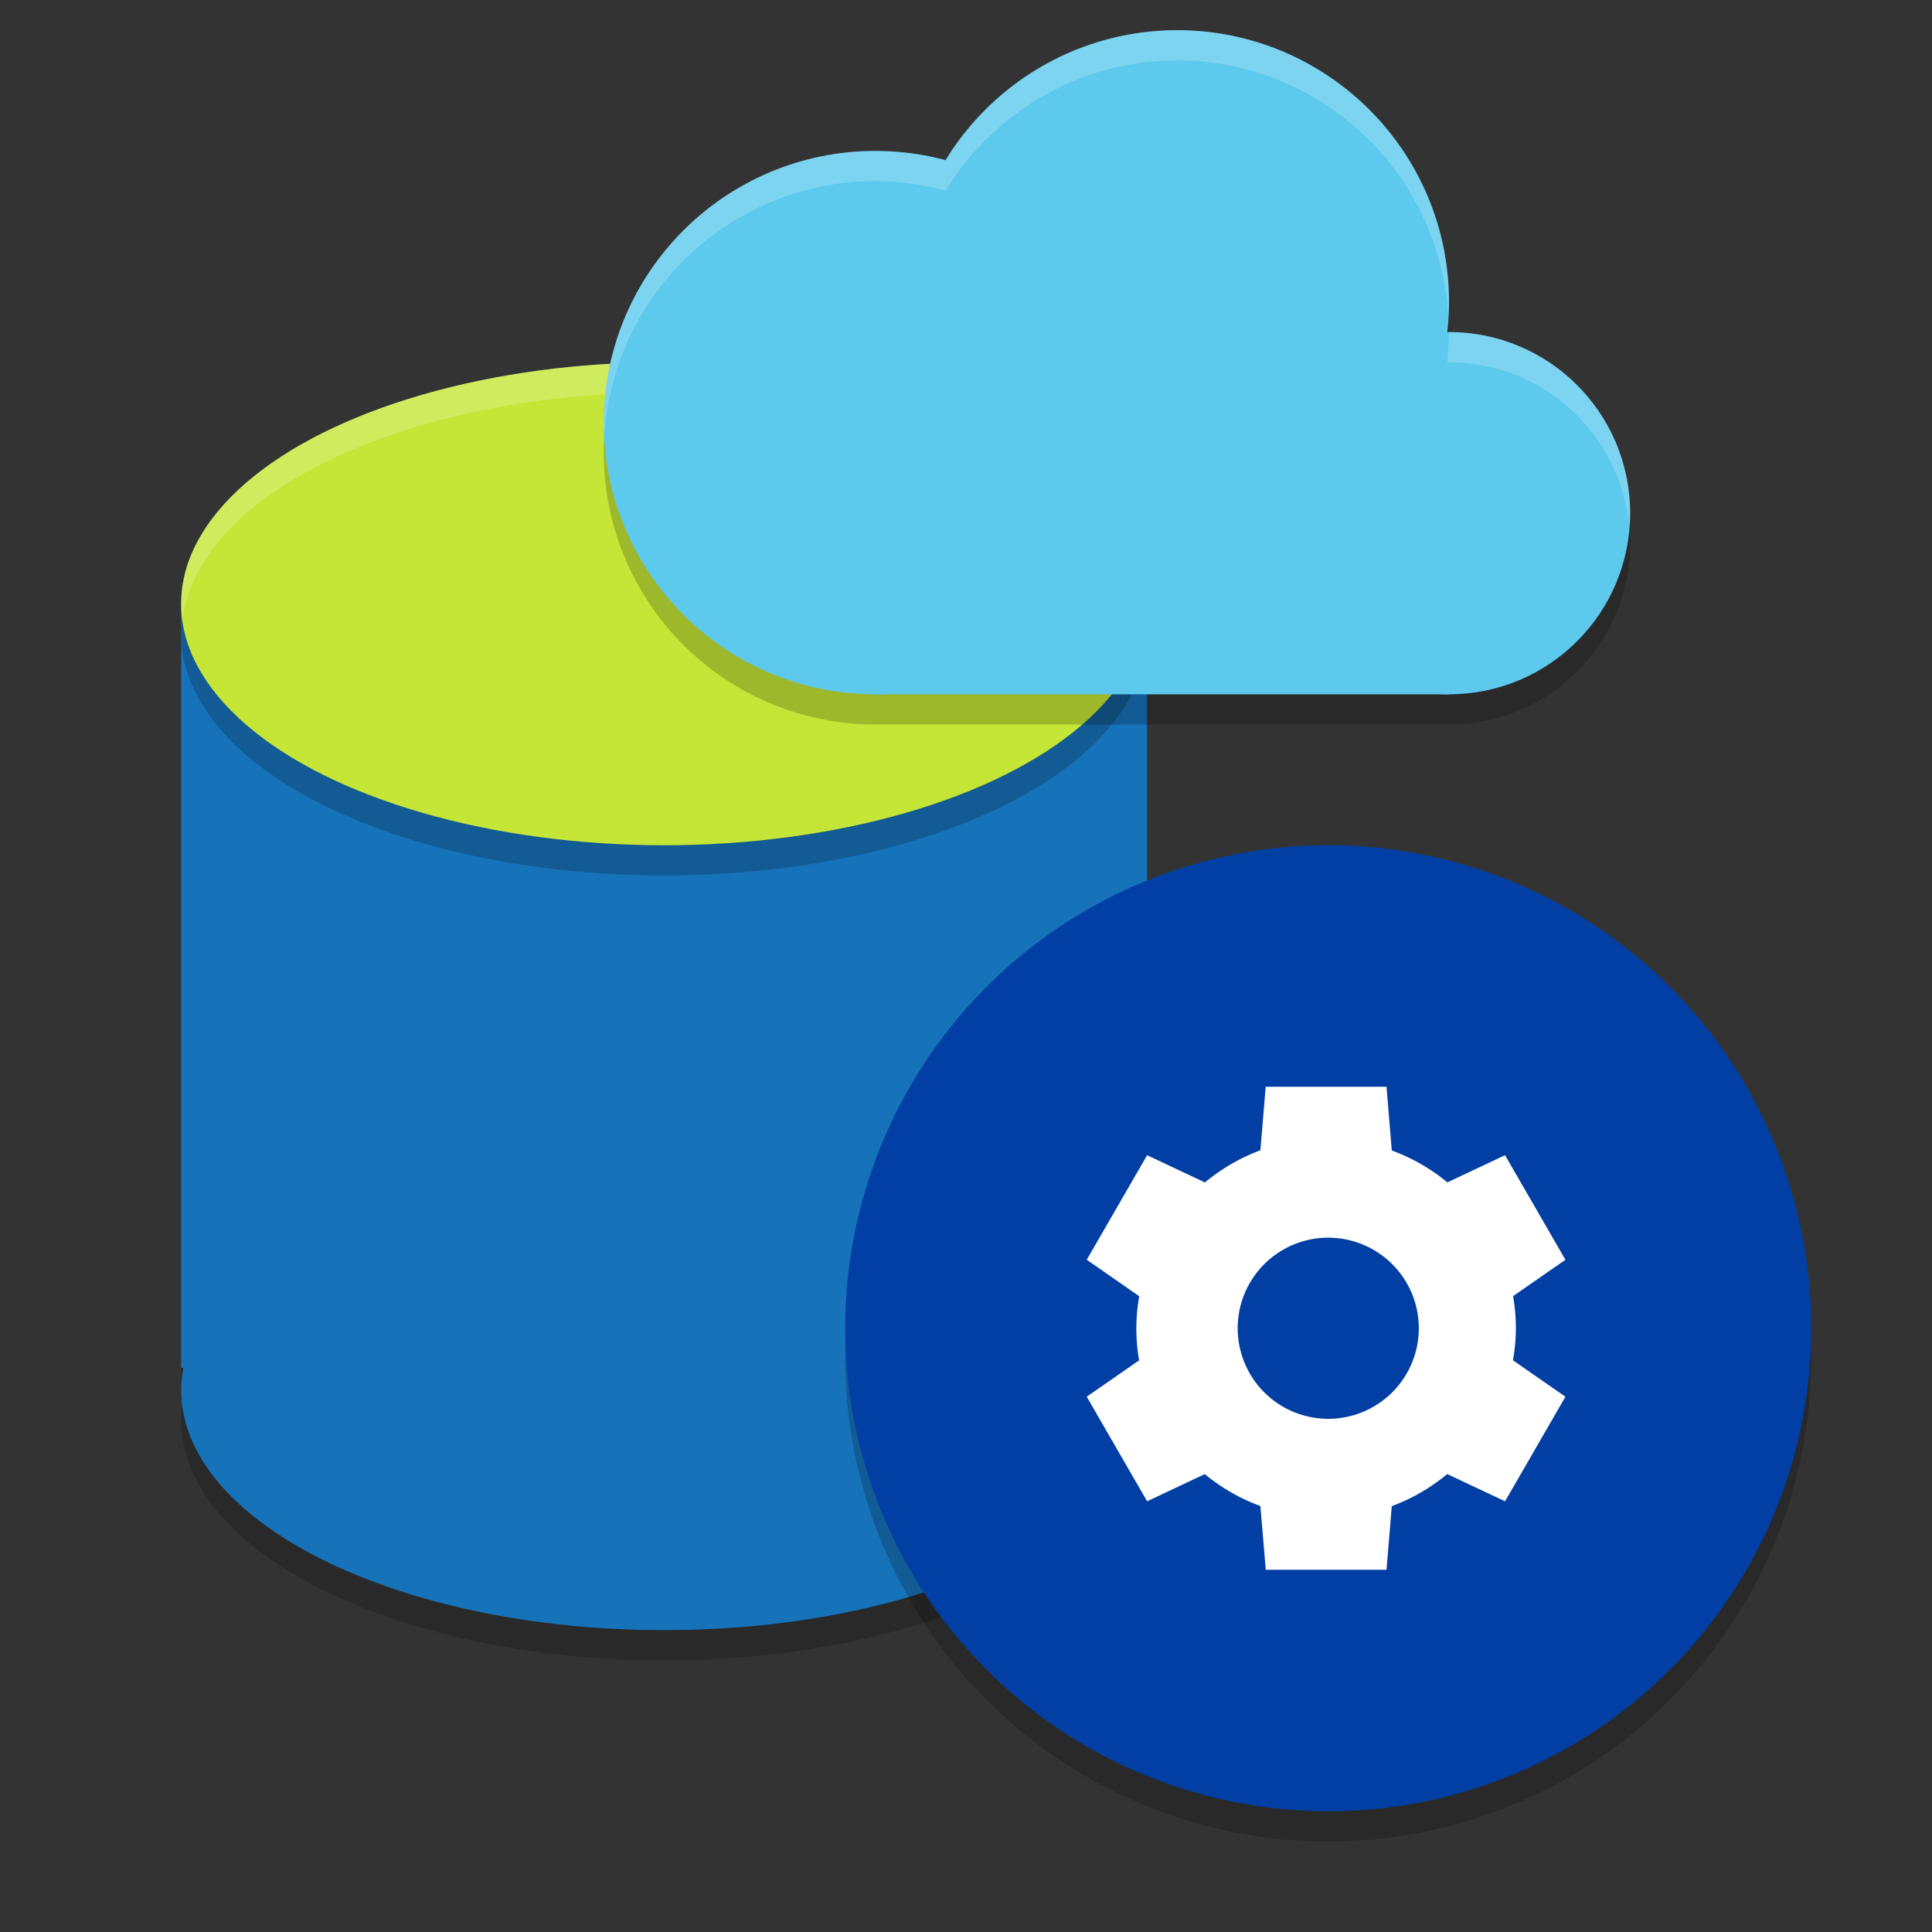 <svg xmlns="http://www.w3.org/2000/svg" width="64" height="64" version="1.1">
 <rect width="100%" height="100%" fill="#333333" stroke="none"/>
 <g transform="translate(0,-268.3)">
  <path style="opacity:0.2" d="m 6,289.265 v 25.345 h 0.074 c -0.047,0.241 -0.071,0.482 -0.074,0.724 0,4.399 7.163,7.966 16,7.966 8.837,0 16,-3.566 16,-7.966 -0.004,-0.242 -0.031,-0.483 -0.08,-0.724 H 38 v -25.345 z"/>
  <path style="fill:#1672b9" d="m 6,288.265 v 25.345 h 0.074 c -0.047,0.241 -0.071,0.482 -0.074,0.724 0,4.399 7.163,7.966 16,7.966 8.837,0 16,-3.566 16,-7.966 -0.004,-0.242 -0.031,-0.483 -0.08,-0.724 H 38 v -25.345 z"/>
  <circle style="opacity:0.2" cx="44" cy="313.3" r="16"/>
  <ellipse style="opacity:0.2" cx="22" cy="289.3" rx="16" ry="8"/>
  <ellipse style="fill:#c5e636" cx="22" cy="288.3" rx="16" ry="8"/>
  <path style="opacity:0.2;fill:#ffffff" transform="translate(0,268.3)" d="M 22 12 A 16 8 0 0 0 6 20 A 16 8 0 0 0 6.043 20.574 A 16 8 0 0 1 22 13 A 16 8 0 0 1 37.957 20.426 A 16 8 0 0 0 38 20 A 16 8 0 0 0 22 12 z"/>
  <path style="opacity:0.2" d="m 39,270.3 a 9,9 0 0 0 -7.676,4.316 A 9,9 0 0 0 29,274.3 a 9,9 0 0 0 -9,9 9,9 0 0 0 9,9 h 19 a 6,6 0 0 0 6,-6 6,6 0 0 0 -6,-6 6,6 0 0 0 -0.062,0.004 9,9 0 0 0 0.062,-1.004 9,9 0 0 0 -9,-9 z"/>
  <circle style="fill:#5cc9ed" cx="29" cy="282.3" r="9"/>
  <circle style="fill:#5cc9ed" cx="39" cy="278.3" r="9"/>
  <circle style="fill:#5cc9ed" cx="48" cy="285.3" r="6"/>
  <rect style="fill:#5cc9ed" width="19" height="8.571" x="29" y="282.73"/>
  <circle style="fill:#013fa4" cx="44" cy="312.3" r="16"/>
  <path style="fill:#ffffff" transform="translate(0,268.3)" d="M 41.928 36 L 41.752 38.105 A 6.286 6.286 0 0 0 39.916 39.17 L 38 38.268 L 36 41.73 L 37.738 42.939 A 6.286 6.286 0 0 0 37.643 44 A 6.286 6.286 0 0 0 37.734 45.064 L 36 46.268 L 38 49.732 L 39.91 48.832 A 6.286 6.286 0 0 0 41.752 49.889 L 41.93 52 L 45.93 52 L 46.105 49.893 A 6.286 6.286 0 0 0 47.941 48.83 L 49.857 49.732 L 51.857 46.268 L 50.119 45.061 A 6.286 6.286 0 0 0 50.215 44 A 6.286 6.286 0 0 0 50.123 42.936 L 51.857 41.732 L 49.857 38.268 L 47.947 39.168 A 6.286 6.286 0 0 0 46.105 38.111 L 45.93 36 L 41.93 36 L 41.928 36 z M 44 41 A 3 3 0 0 1 47 44 A 3 3 0 0 1 44 47 A 3 3 0 0 1 41 44 A 3 3 0 0 1 44 41 z"/>
  <path style="opacity:0.2;fill:#ffffff" transform="translate(0,268.3)" d="M 39 1 A 9 9 0 0 0 31.328 5.318 A 9 9 0 0 0 29 5 A 9 9 0 0 0 20 14 A 9 9 0 0 0 20.021 14.424 A 9 9 0 0 1 29 6 A 9 9 0 0 1 31.328 6.318 A 9 9 0 0 1 39 2 A 9 9 0 0 1 47.975 10.477 A 9 9 0 0 0 48 10 A 9 9 0 0 0 39 1 z M 48 11 A 9 9 0 0 1 47.939 12.002 A 6 6 0 0 1 48 12 A 6 6 0 0 1 53.975 17.498 A 6 6 0 0 0 54 17 A 6 6 0 0 0 48 11 z"/>
 </g>
</svg>
